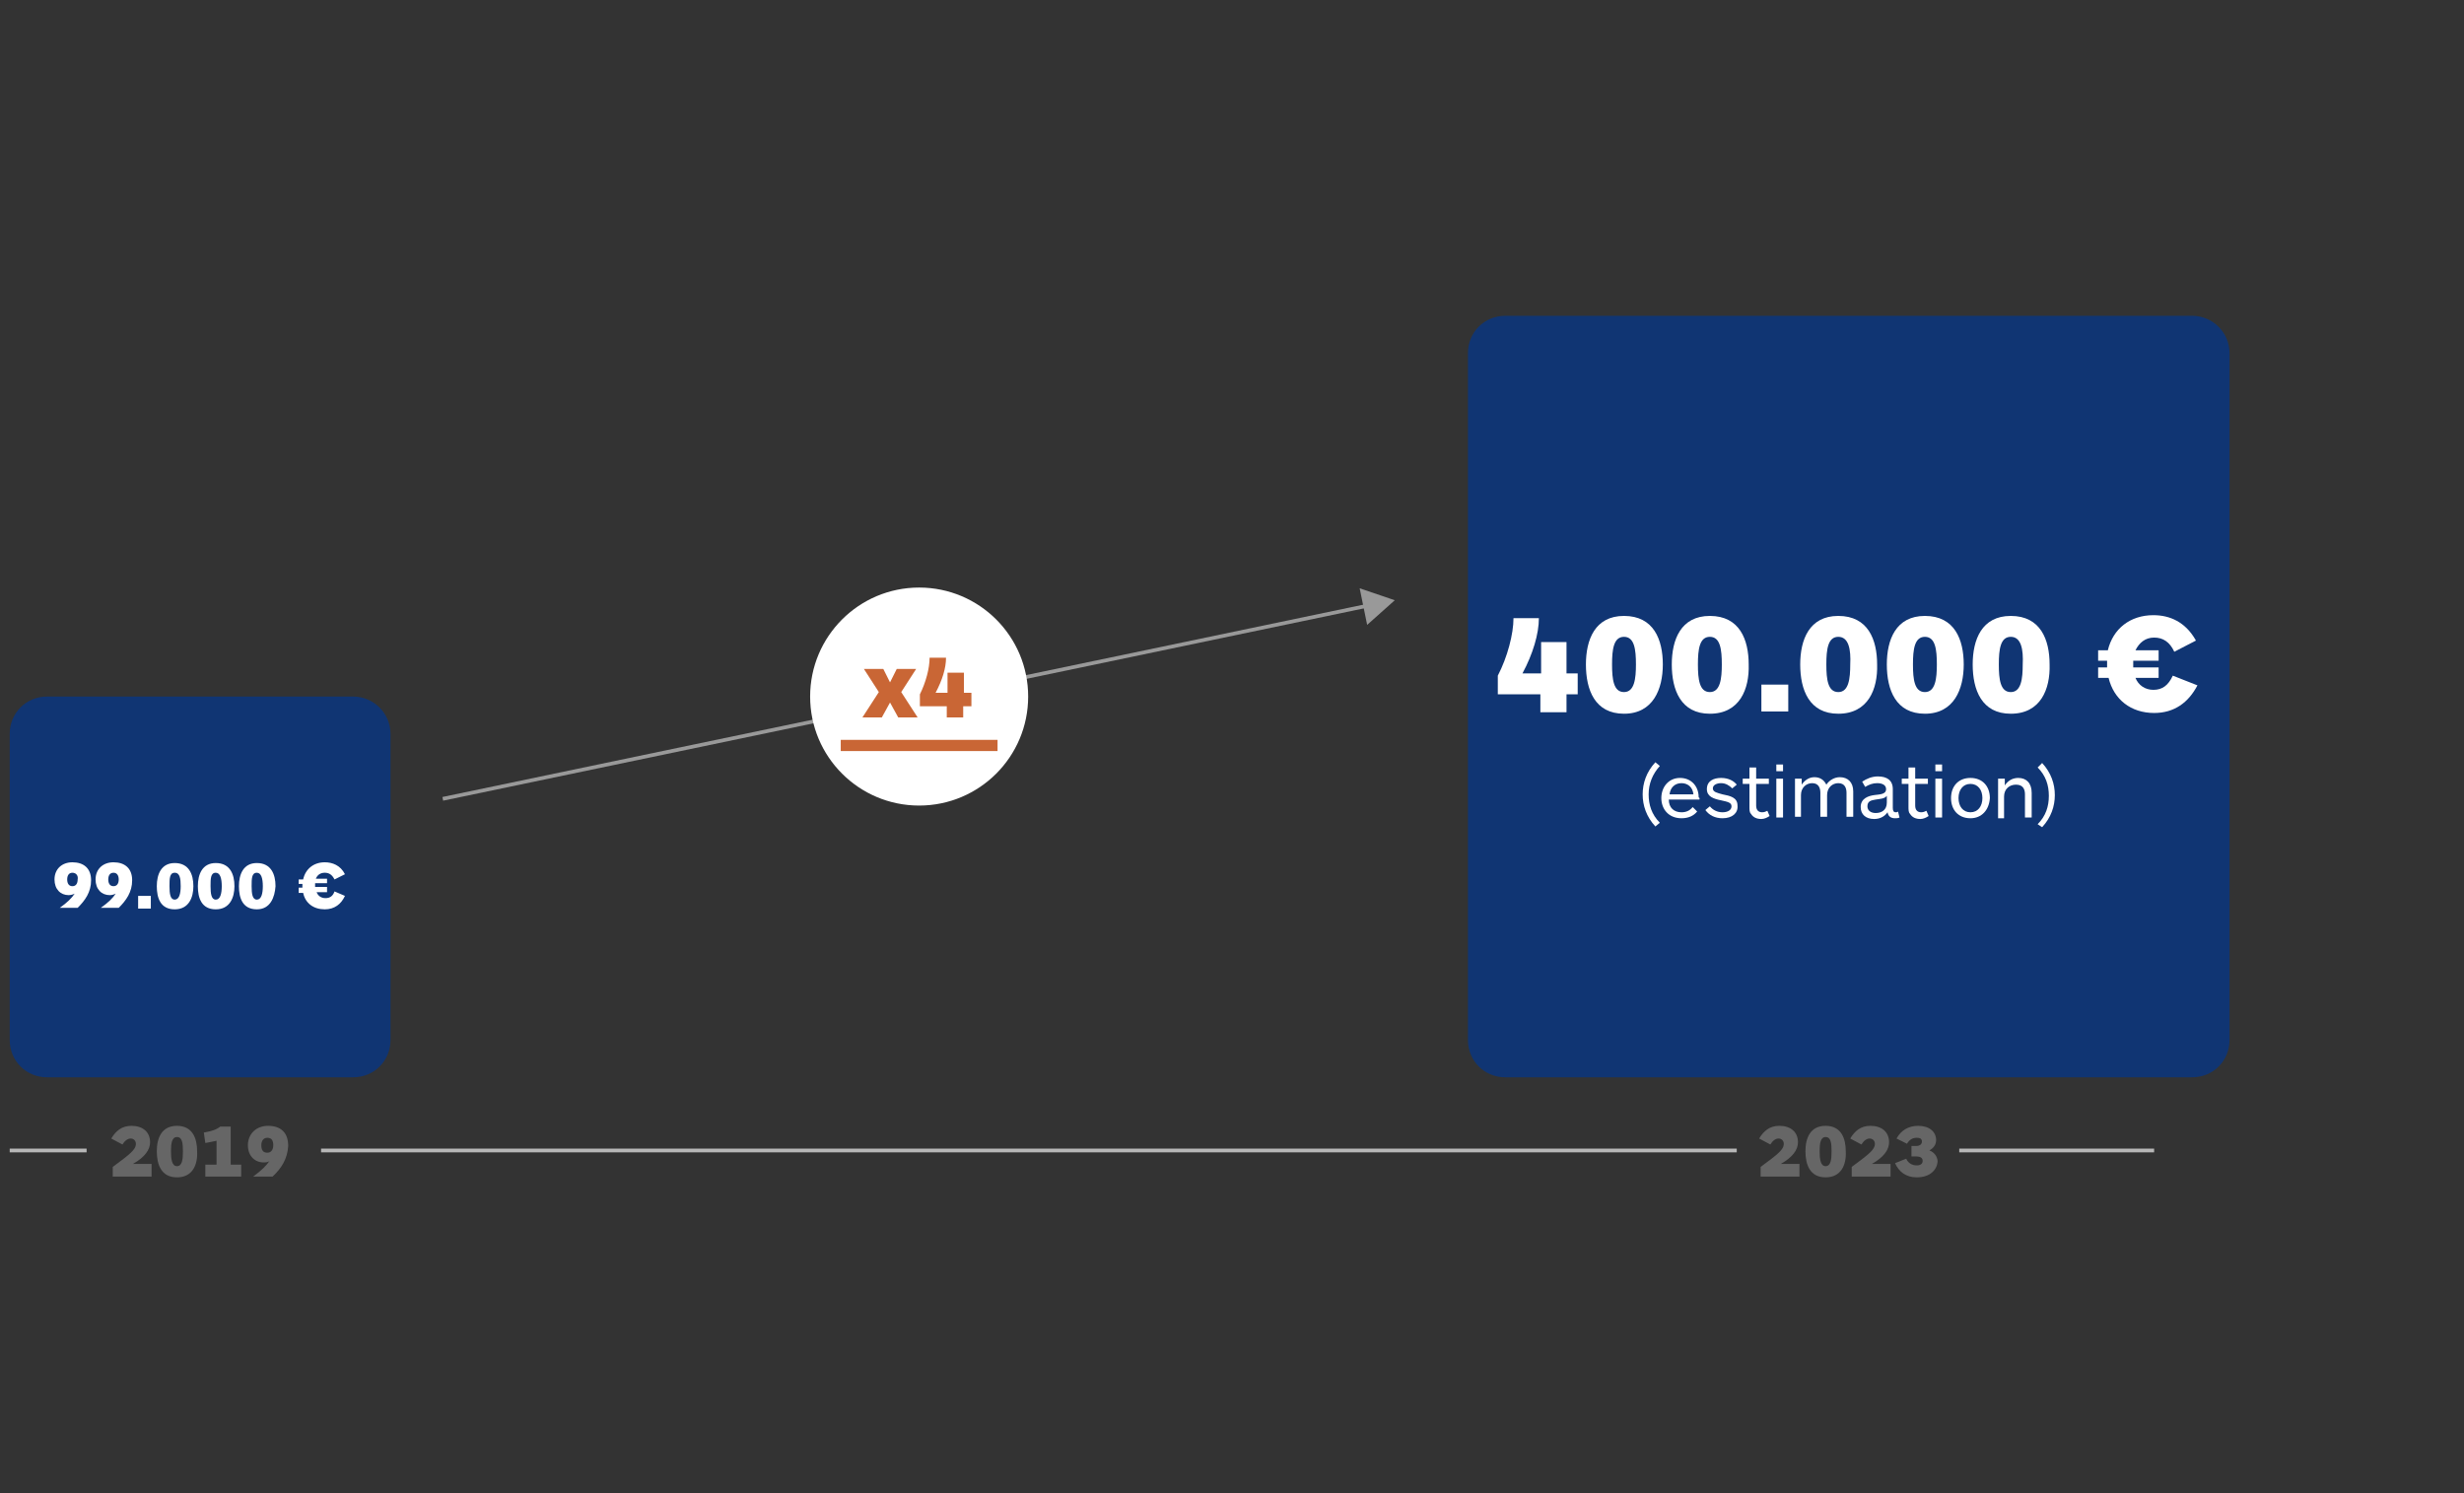 <?xml version="1.0" encoding="utf-8"?>
<!-- Generator: Adobe Illustrator 25.2.3, SVG Export Plug-In . SVG Version: 6.00 Build 0)  -->
<svg version="1.1" id="Calque_1" xmlns="http://www.w3.org/2000/svg" xmlns:xlink="http://www.w3.org/1999/xlink" x="0px" y="0px"
	 viewBox="0 0 330 200" style="enable-background:new 0 0 330 200;" xml:space="preserve">
<rect x="0" y="0" width="330" height="200" fill="#333333" stroke="none"/>
<style type="text/css">
	.st0{fill:#103573;}
	.st1{fill:none;stroke:#999999;stroke-width:0.5;stroke-miterlimit:10;}
	.st2{fill:#999999;}
	.st3{fill:#FFFFFF;}
	.st4{fill:none;}
	.st5{fill:#666666;}
	.st6{fill:none;stroke:#B7B7B7;stroke-width:0.5;stroke-miterlimit:10;}
	.st7{fill:#C96635;}
</style>
<path class="st0" d="M293.6,42.3h-92c-2.8,0-5,2.2-5,5v92c0,2.8,2.2,5,5,5h92c2.8,0,5-2.2,5-5v-92C298.6,44.5,296.3,42.3,293.6,42.3
	z"/>
<g>
	<path class="st0" d="M47.3,93.3h-41c-2.8,0-5,2.2-5,5v41c0,2.8,2.2,5,5,5h41c2.8,0,5-2.2,5-5v-41C52.3,95.5,50,93.3,47.3,93.3z"/>
</g>
<g>
	<g>
		<line class="st1" x1="59.3" y1="107" x2="183.3" y2="81.1"/>
		<g>
			<polygon class="st2" points="183.1,83.7 186.8,80.4 182.1,78.8 			"/>
		</g>
	</g>
</g>
<circle class="st3" cx="123.1" cy="93.3" r="14.6"/>
<g>
	<rect x="-7.1" y="115.2" class="st4" width="67.7" height="7.3"/>
	<path class="st3" d="M10.4,121.6H8c1-0.7,1.6-1.3,2-1.9c-0.2,0.1-0.5,0.2-0.8,0.2c-1.1,0-1.9-0.8-1.9-2.1c0-1.4,1-2.3,2.4-2.3
		c1.5,0,2.5,0.8,2.5,2.4C12.2,119.5,11.4,120.6,10.4,121.6z M9.7,116.9c-0.5,0-0.7,0.4-0.7,0.9c0,0.5,0.2,0.9,0.7,0.9
		c0.5,0,0.7-0.4,0.7-0.9C10.5,117.3,10.2,116.9,9.7,116.9z"/>
	<path class="st3" d="M15.9,121.6h-2.4c1-0.7,1.6-1.3,2-1.9c-0.2,0.1-0.5,0.2-0.8,0.2c-1.1,0-1.9-0.8-1.9-2.1c0-1.4,1-2.3,2.4-2.3
		c1.5,0,2.5,0.8,2.5,2.4C17.7,119.5,16.9,120.6,15.9,121.6z M15.2,116.9c-0.5,0-0.7,0.4-0.7,0.9c0,0.5,0.2,0.9,0.7,0.9
		c0.5,0,0.7-0.4,0.7-0.9C15.9,117.3,15.7,116.9,15.2,116.9z"/>
	<path class="st3" d="M18.5,121.6V120h1.7v1.7H18.5z"/>
	<path class="st3" d="M23.4,121.8c-1.9,0-2.4-1.5-2.4-3.1c0-1.6,0.6-3.1,2.4-3.1c1.9,0,2.5,1.5,2.5,3.1
		C25.9,120.2,25.3,121.8,23.4,121.8z M23.4,116.9c-0.7,0-0.7,0.8-0.7,1.8s0.1,1.8,0.7,1.8s0.8-0.8,0.8-1.8S24.1,116.9,23.4,116.9z"
		/>
	<path class="st3" d="M28.9,121.8c-1.9,0-2.4-1.5-2.4-3.1c0-1.6,0.6-3.1,2.4-3.1c1.9,0,2.5,1.5,2.5,3.1
		C31.4,120.2,30.8,121.8,28.9,121.8z M28.9,116.9c-0.7,0-0.7,0.8-0.7,1.8s0.1,1.8,0.7,1.8s0.8-0.8,0.8-1.8S29.5,116.9,28.9,116.9z"
		/>
	<path class="st3" d="M34.4,121.8c-1.9,0-2.4-1.5-2.4-3.1c0-1.6,0.6-3.1,2.4-3.1c1.9,0,2.5,1.5,2.5,3.1
		C36.8,120.2,36.2,121.8,34.4,121.8z M34.4,116.9c-0.7,0-0.7,0.8-0.7,1.8s0.1,1.8,0.7,1.8s0.8-0.8,0.8-1.8S35,116.9,34.4,116.9z"/>
	<path class="st3" d="M46.2,120c-0.5,1.1-1.4,1.8-2.7,1.8c-1.5,0-2.6-0.8-2.9-2.2h-0.6v-0.7h0.5c0-0.1,0-0.2,0-0.3v-0.2h-0.5v-0.6
		h0.6c0.3-1.4,1.4-2.3,2.9-2.3c1,0,2.1,0.4,2.7,1.6l-1.4,0.7c-0.3-0.6-0.7-0.9-1.3-0.9c-0.6,0-1,0.3-1.2,0.8h1.5v0.6h-1.6
		c0,0.1,0,0.1,0,0.2c0,0.1,0,0.2,0,0.3h1.6v0.7h-1.4c0.2,0.5,0.6,0.8,1.2,0.8c0.6,0,1-0.3,1.2-0.9L46.2,120z"/>
</g>
<g>
	<rect x="198.6" y="81.8" class="st4" width="97.9" height="15.8"/>
	<path class="st3" d="M209.8,93v2.4h-3.5V93h-5.7v-2.5c1.3-2.5,2.1-5.6,2.1-7.7h3.4c0,2.1-0.8,4.8-2.2,7.4h2.5v-4.2h3.4v4.2h1.5V93
		H209.8z"/>
	<path class="st3" d="M217.5,95.6c-3.9,0-5.1-3.2-5.1-6.6c0-3.3,1.2-6.5,5.1-6.5c4,0,5.2,3.2,5.2,6.5
		C222.7,92.3,221.4,95.6,217.5,95.6z M217.5,85.3c-1.4,0-1.6,1.7-1.6,3.7c0,2,0.2,3.7,1.6,3.7s1.6-1.8,1.6-3.7
		C219.1,87,218.9,85.3,217.5,85.3z"/>
	<path class="st3" d="M229,95.6c-3.9,0-5.1-3.2-5.1-6.6c0-3.3,1.2-6.5,5.1-6.5c4,0,5.2,3.2,5.2,6.5C234.3,92.3,233,95.6,229,95.6z
		 M229,85.3c-1.4,0-1.6,1.7-1.6,3.7c0,2,0.2,3.7,1.6,3.7s1.6-1.8,1.6-3.7C230.6,87,230.4,85.3,229,85.3z"/>
	<path class="st3" d="M235.9,95.3v-3.6h3.6v3.6H235.9z"/>
	<path class="st3" d="M246.2,95.6c-3.9,0-5.1-3.2-5.1-6.6c0-3.3,1.2-6.5,5.1-6.5c4,0,5.2,3.2,5.2,6.5
		C251.5,92.3,250.2,95.6,246.2,95.6z M246.2,85.3c-1.4,0-1.6,1.7-1.6,3.7c0,2,0.2,3.7,1.6,3.7c1.4,0,1.6-1.8,1.6-3.7
		C247.9,87,247.6,85.3,246.2,85.3z"/>
	<path class="st3" d="M257.8,95.6c-3.9,0-5.1-3.2-5.1-6.6c0-3.3,1.2-6.5,5.1-6.5c4,0,5.2,3.2,5.2,6.5
		C263,92.3,261.7,95.6,257.8,95.6z M257.8,85.3c-1.4,0-1.6,1.7-1.6,3.7c0,2,0.2,3.7,1.6,3.7s1.6-1.8,1.6-3.7
		C259.4,87,259.2,85.3,257.8,85.3z"/>
	<path class="st3" d="M269.3,95.6c-3.9,0-5.1-3.2-5.1-6.6c0-3.3,1.2-6.5,5.1-6.5c4,0,5.2,3.2,5.2,6.5
		C274.6,92.3,273.3,95.6,269.3,95.6z M269.3,85.3c-1.4,0-1.6,1.7-1.6,3.7c0,2,0.2,3.7,1.6,3.7s1.6-1.8,1.6-3.7
		C271,87,270.7,85.3,269.3,85.3z"/>
	<path class="st3" d="M294.3,91.8c-1.2,2.3-3.1,3.7-5.8,3.7c-3.1,0-5.4-1.8-6.1-4.7H281v-1.4h1.2c0-0.2,0-0.3,0-0.5v-0.4H281v-1.4
		h1.3c0.7-2.9,3-4.7,6.1-4.7c2.2,0,4.3,0.9,5.7,3.4l-2.9,1.5c-0.6-1.3-1.5-1.9-2.7-1.9c-1.2,0-2,0.7-2.5,1.7h3.1v1.4h-3.4
		c0,0.1,0,0.3,0,0.4c0,0.2,0,0.4,0,0.5h3.4v1.4h-3.1c0.4,1,1.3,1.6,2.4,1.6c1.2,0,2-0.6,2.6-1.9L294.3,91.8z"/>
</g>
<g>
	<rect x="198.6" y="102.4" class="st4" width="97.9" height="15.8"/>
	<path class="st3" d="M221.7,110.7c-1.2-1.3-1.7-2.8-1.7-4.3c0-1.5,0.5-3,1.7-4.3l0.6,0.5c-1,1.1-1.5,2.4-1.5,3.8
		c0,1.4,0.4,2.7,1.5,3.8L221.7,110.7z"/>
	<path class="st3" d="M227.6,107.1h-4.1c0,1.1,0.7,1.7,1.7,1.7c0.6,0,1.1-0.2,1.5-0.7l0.6,0.6c-0.5,0.6-1.2,0.9-2.1,0.9
		c-1.7,0-2.7-1.2-2.7-2.7c0-1.5,1-2.7,2.5-2.7c1.5,0,2.5,1.1,2.5,2.6C227.7,106.9,227.6,107,227.6,107.1z M226.8,106.4
		c-0.1-1-0.8-1.5-1.6-1.5c-0.9,0-1.5,0.6-1.6,1.5H226.8z"/>
	<path class="st3" d="M230.7,109.6c-1,0-1.8-0.4-2.3-1.1l0.6-0.5c0.4,0.5,1,0.8,1.7,0.8c0.7,0,1.2-0.3,1.2-0.8
		c0-0.5-0.5-0.6-1.4-0.8c-1-0.2-1.9-0.5-1.9-1.5c0-1.1,0.9-1.5,1.9-1.5c1,0,1.7,0.4,2.1,0.9l-0.6,0.5c-0.4-0.4-0.9-0.7-1.5-0.7
		c-0.5,0-1.1,0.2-1.1,0.7c0,0.5,0.6,0.6,1.3,0.8c1,0.2,2,0.4,2,1.5C232.8,108.9,232,109.6,230.7,109.6z"/>
	<path class="st3" d="M237,109.3c-0.3,0.2-0.7,0.4-1.1,0.4c-0.6,0-1.1-0.2-1.4-0.7c-0.2-0.2-0.2-0.5-0.2-1V105h-0.9v-0.7h0.9v-1.5
		h0.9v1.5h1.7v0.7h-1.7v2.9c0,0.6,0.3,0.9,0.8,0.9c0.3,0,0.5-0.1,0.7-0.2L237,109.3z"/>
	<path class="st3" d="M237.9,103.3v-0.9h0.9v0.9H237.9z M237.9,109.5v-5.2h0.9v5.2H237.9z"/>
	<path class="st3" d="M240.4,109.5v-5.2h0.9v0.8c0.4-0.6,1-1,1.7-1c0.8,0,1.3,0.4,1.6,1c0.4-0.6,1.1-1,1.8-1c1.1,0,1.8,0.7,1.8,1.9
		v3.4h-0.9v-3.2c0-0.6-0.2-1.3-1.1-1.3c-0.8,0-1.5,0.6-1.5,1.6v2.9h-0.9v-3.2c0-0.6-0.2-1.3-1.1-1.3c-0.8,0-1.5,0.6-1.5,1.6v2.9
		H240.4z"/>
	<path class="st3" d="M254.4,109.5c-0.2,0.1-0.4,0.1-0.6,0.1c-0.5,0-0.9-0.2-1-0.8c-0.5,0.7-1.2,0.9-1.8,0.9c-1.1,0-1.8-0.6-1.8-1.6
		c0-1.2,1.1-1.5,1.8-1.6c0.8-0.1,1.6-0.1,1.6-0.8c0-0.6-0.6-0.8-1.2-0.8c-0.6,0-1.1,0.2-1.6,0.5l-0.4-0.7c0.6-0.4,1.3-0.7,2.1-0.7
		c1.2,0,2,0.5,2,1.7v2.5c0,0.4,0.1,0.6,0.4,0.6c0.1,0,0.2,0,0.3-0.1L254.4,109.5z M252.7,106.6c-0.3,0.4-0.9,0.4-1.5,0.5
		c-0.6,0.1-1.1,0.2-1.1,0.9c0,0.6,0.5,0.9,1.1,0.9c0.8,0,1.5-0.4,1.5-1.4V106.6z"/>
	<path class="st3" d="M258.3,109.3c-0.3,0.2-0.7,0.4-1.1,0.4c-0.6,0-1.1-0.2-1.4-0.7c-0.2-0.2-0.2-0.5-0.2-1V105h-0.9v-0.7h0.9v-1.5
		h0.9v1.5h1.7v0.7h-1.7v2.9c0,0.6,0.3,0.9,0.8,0.9c0.3,0,0.5-0.1,0.7-0.2L258.3,109.3z"/>
	<path class="st3" d="M259.2,103.3v-0.9h0.9v0.9H259.2z M259.2,109.5v-5.2h0.9v5.2H259.2z"/>
	<path class="st3" d="M263.9,109.6c-1.6,0-2.6-1.1-2.6-2.7c0-1.6,1-2.7,2.6-2.7c1.6,0,2.6,1.1,2.6,2.7
		C266.4,108.5,265.4,109.6,263.9,109.6z M263.9,105c-1,0-1.6,0.8-1.6,1.9c0,1.1,0.6,1.9,1.6,1.9c1,0,1.6-0.8,1.6-1.9
		C265.5,105.8,264.9,105,263.9,105z"/>
	<path class="st3" d="M267.6,109.5v-5.2h0.9v0.9c0.4-0.6,1-1,1.8-1c1.1,0,1.8,0.7,1.8,2v3.3h-0.9v-3.1c0-0.6-0.2-1.3-1.2-1.3
		c-0.9,0-1.6,0.6-1.6,1.6v2.9H267.6z"/>
	<path class="st3" d="M273.5,102.2c1.2,1.3,1.7,2.8,1.7,4.3c0,1.5-0.5,3-1.7,4.3l-0.6-0.4c1.1-1.1,1.5-2.4,1.5-3.8
		c0-1.4-0.4-2.7-1.5-3.8L273.5,102.2z"/>
</g>
<g>
	<g>
		<path class="st5" d="M235.8,157.6v-1.3c2.3-1.7,3.1-2.3,3.1-3.1c0-0.4-0.3-0.7-0.7-0.7c-0.4,0-0.8,0.3-1.1,0.8l-1.5-0.8
			c0.6-1,1.4-1.7,2.7-1.7c1.5,0,2.5,0.8,2.5,2.2c0,1-0.7,2-2.3,2.9h2.5v1.7H235.8z"/>
		<path class="st5" d="M244.5,157.7c-2.1,0-2.7-1.7-2.7-3.5c0-1.7,0.6-3.4,2.7-3.4c2.1,0,2.7,1.7,2.7,3.4
			C247.3,156,246.6,157.7,244.5,157.7z M244.5,152.3c-0.7,0-0.8,0.9-0.8,1.9s0.1,2,0.8,2s0.8-0.9,0.8-2S245.2,152.3,244.5,152.3z"/>
		<path class="st5" d="M248,157.6v-1.3c2.3-1.7,3.1-2.3,3.1-3.1c0-0.4-0.3-0.7-0.7-0.7c-0.4,0-0.8,0.3-1.1,0.8l-1.5-0.8
			c0.6-1,1.4-1.7,2.7-1.7c1.5,0,2.5,0.8,2.5,2.2c0,1-0.7,2-2.3,2.9h2.5v1.7H248z"/>
		<path class="st5" d="M256.7,157.7c-1.5,0-2.4-0.8-2.9-1.9l1.5-0.6c0.2,0.5,0.7,0.9,1.4,0.9c0.6,0,0.8-0.3,0.8-0.6
			c0-0.4-0.3-0.6-0.9-0.6H256v-1.4h0.6c0.6,0,0.8-0.3,0.8-0.6c0-0.4-0.3-0.5-0.7-0.5c-0.6,0-1,0.3-1.3,0.8l-1.4-0.7
			c0.6-1.1,1.6-1.7,2.9-1.7c1.5,0,2.4,0.8,2.4,1.9c0,0.7-0.4,1.1-0.9,1.4c0.6,0.2,1.1,0.8,1.1,1.5
			C259.4,156.7,258.5,157.7,256.7,157.7z"/>
	</g>
</g>
<g>
	<g>
		<path class="st5" d="M15.1,157.6v-1.3c2.3-1.7,3.1-2.3,3.1-3.1c0-0.4-0.3-0.7-0.7-0.7c-0.4,0-0.8,0.3-1.1,0.8l-1.5-0.8
			c0.6-1,1.4-1.7,2.7-1.7c1.5,0,2.5,0.8,2.5,2.2c0,1-0.7,2-2.3,2.9h2.5v1.7H15.1z"/>
		<path class="st5" d="M23.7,157.7c-2.1,0-2.7-1.7-2.7-3.5c0-1.7,0.6-3.4,2.7-3.4c2.1,0,2.7,1.7,2.7,3.4
			C26.5,156,25.8,157.7,23.7,157.7z M23.7,152.3c-0.7,0-0.8,0.9-0.8,1.9s0.1,2,0.8,2c0.7,0,0.8-0.9,0.8-2S24.4,152.3,23.7,152.3z"/>
		<path class="st5" d="M27.5,157.6v-1.6h1.5v-3.2c-0.4,0.1-1,0.2-1.5,0.3l-0.2-1.4c1.1-0.2,1.7-0.4,2.2-0.8h1.4v5.1h1.4v1.6H27.5z"
			/>
		<path class="st5" d="M36.5,157.6h-2.6c1.1-0.8,1.8-1.5,2.2-2.1c-0.2,0.2-0.6,0.2-0.8,0.2c-1.2,0-2.1-0.9-2.1-2.3
			c0-1.5,1.1-2.6,2.7-2.6c1.7,0,2.7,0.9,2.7,2.7C38.5,155.2,37.7,156.5,36.5,157.6z M35.8,152.4c-0.5,0-0.8,0.4-0.8,1
			c0,0.6,0.2,1,0.8,1c0.5,0,0.8-0.4,0.8-1C36.6,152.8,36.4,152.4,35.8,152.4z"/>
	</g>
</g>
<line class="st6" x1="43" y1="154.1" x2="232.6" y2="154.1"/>
<line class="st6" x1="262.4" y1="154.1" x2="288.5" y2="154.1"/>
<line class="st6" x1="1.3" y1="154.1" x2="11.6" y2="154.1"/>
<g>
	<rect x="111.6" y="87.5" class="st4" width="22.5" height="10.8"/>
	<path class="st7" d="M120.3,96.1l-1.1-2l-1.1,2h-2.6l2.2-3.4l-2-3.1h2.6l0.9,1.8l0.9-1.8h2.6l-2,3.1l2.2,3.4H120.3z"/>
	<path class="st7" d="M129,94.6v1.5h-2.2v-1.5h-3.6V93c0.8-1.6,1.3-3.5,1.3-4.9h2.2c0,1.4-0.5,3-1.4,4.7h1.6v-2.7h2.2v2.7h1v1.8H129
		z"/>
</g>
<rect x="112.6" y="99.1" class="st7" width="21" height="1.5"/>
</svg>
